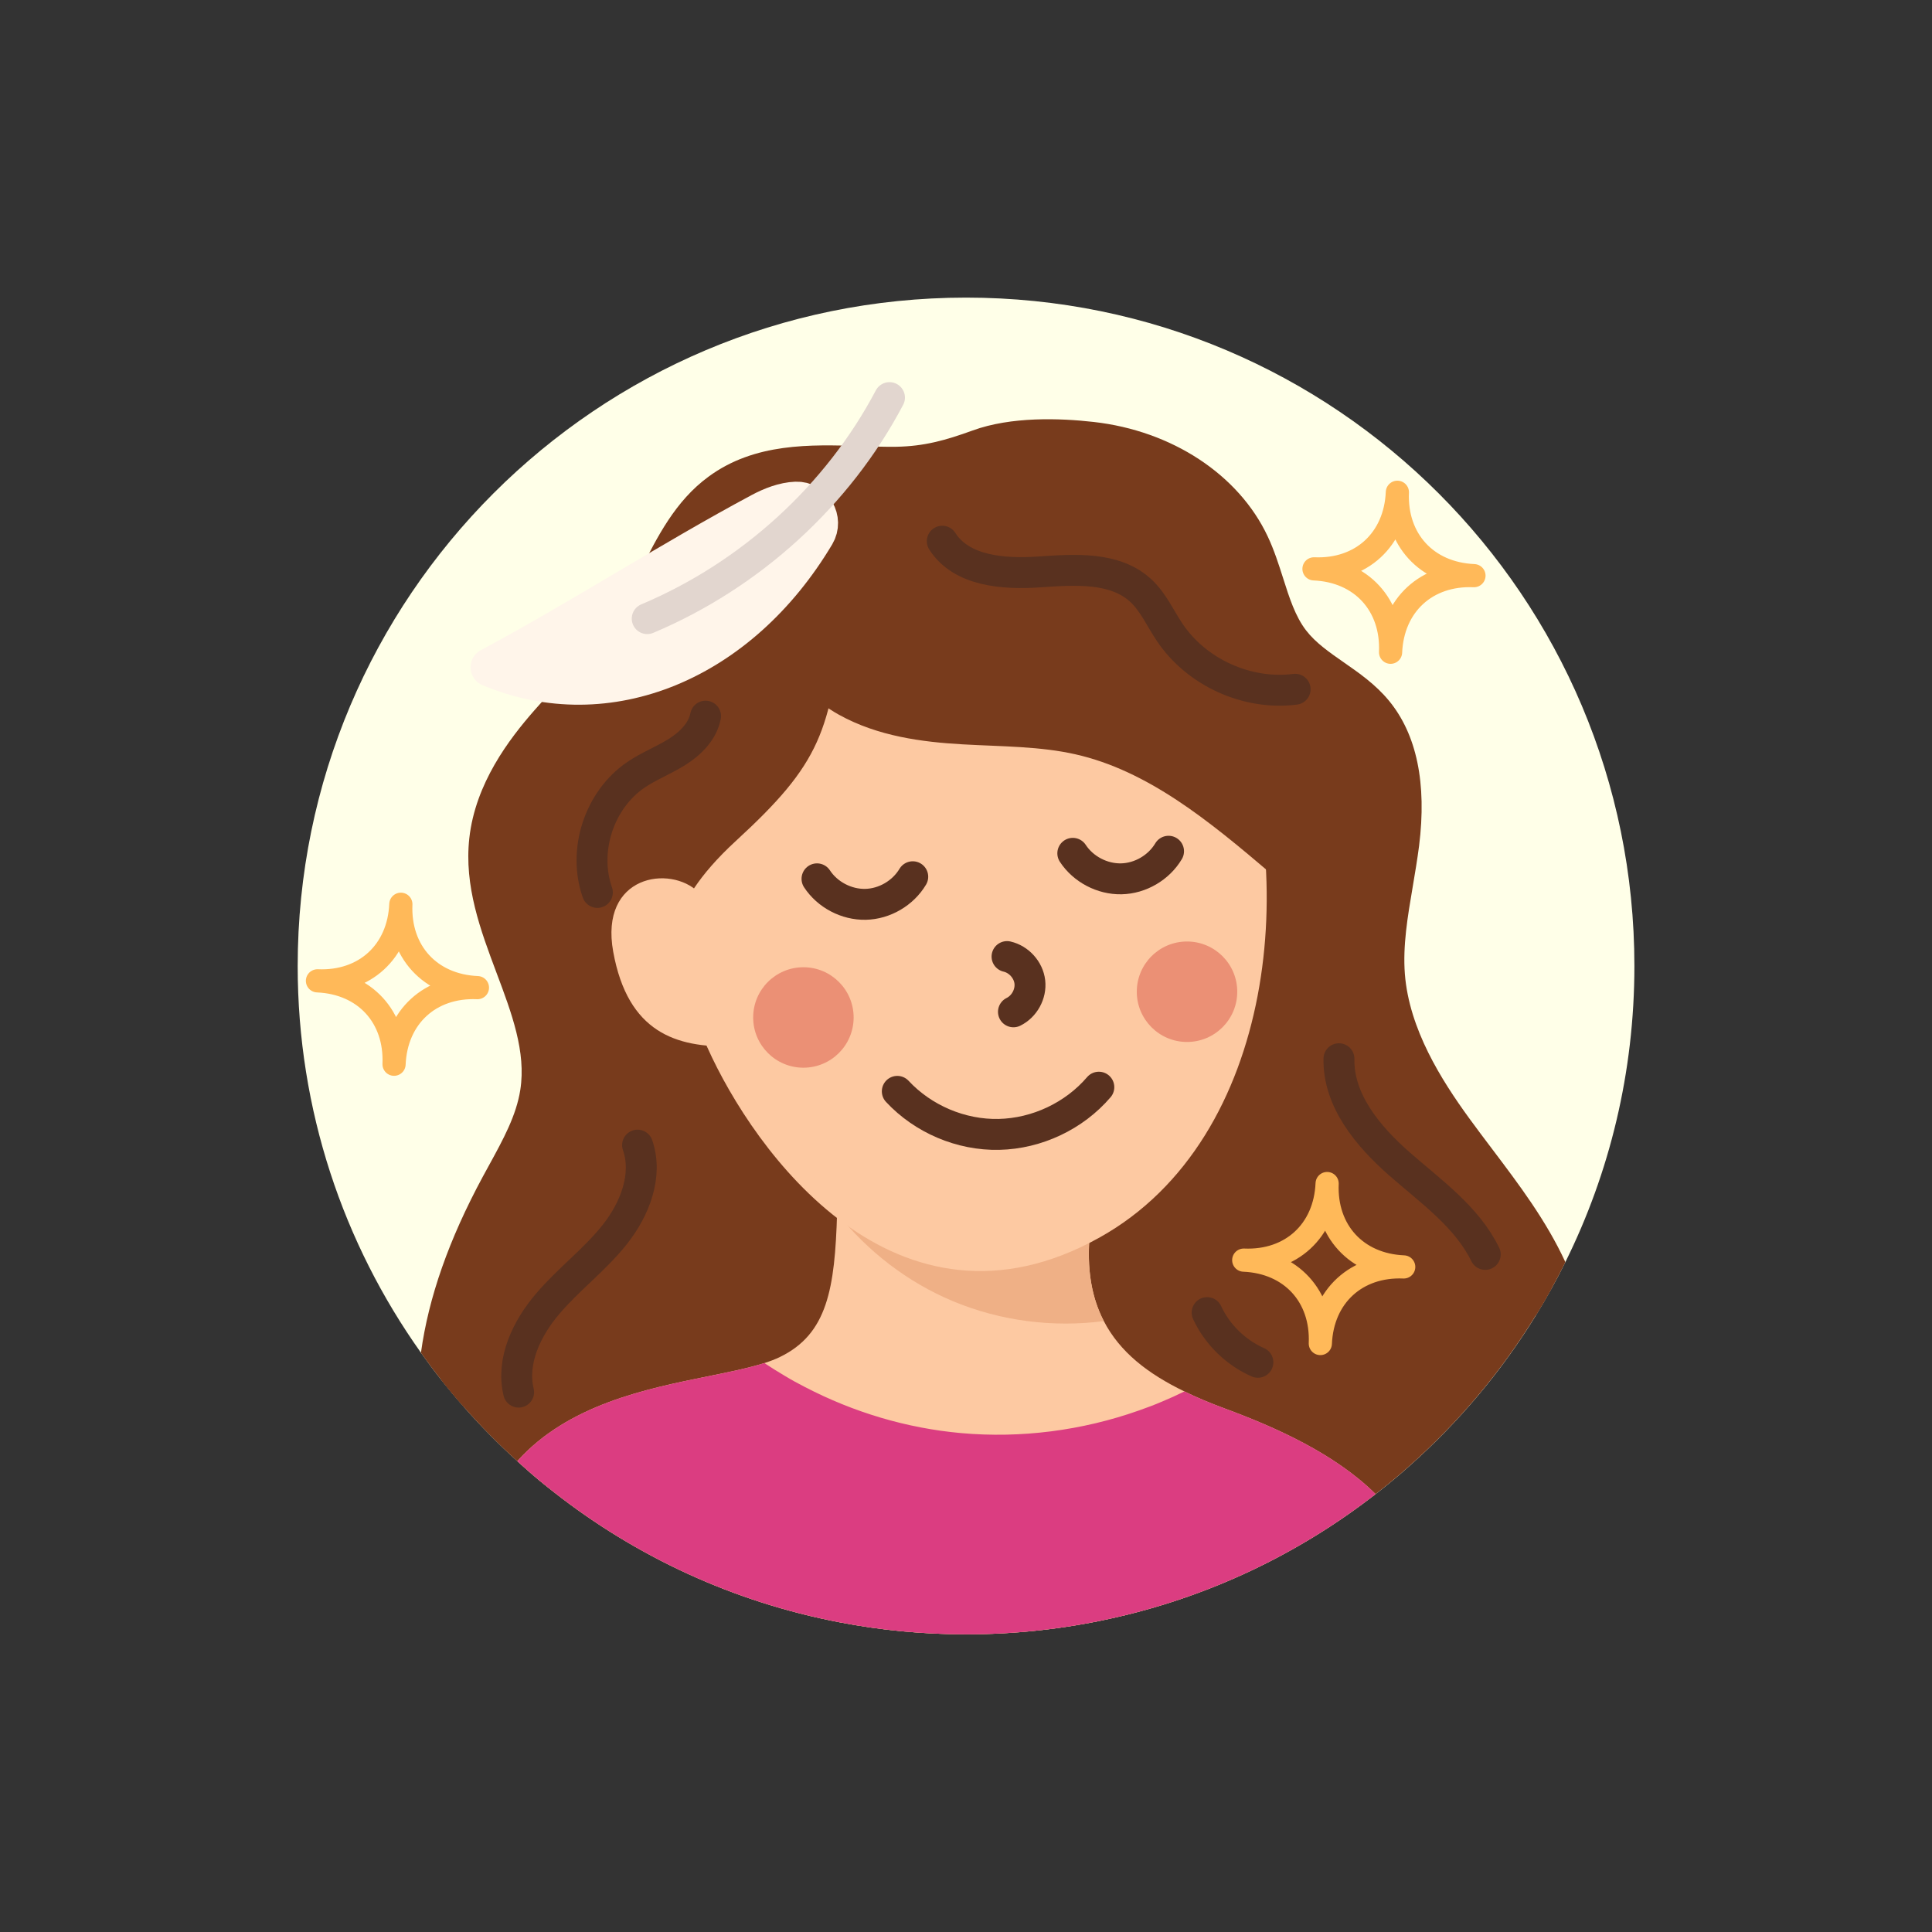 <?xml version="1.0" encoding="UTF-8"?>
<svg id="Layer_1" data-name="Layer 1" xmlns="http://www.w3.org/2000/svg" viewBox="0 0 250 250">
  <rect x="0" y="0" width="250" height="250" fill="#333333" stroke="none"/>
  <defs>
    <style>
      .cls-1 {
        fill: #fff5ea;
        stroke: #fff5ea;
        stroke-width: 5px;
      }

      .cls-1, .cls-2, .cls-3, .cls-4 {
        stroke-linecap: round;
        stroke-linejoin: round;
      }

      .cls-5 {
        fill: #efb086;
      }

      .cls-2 {
        stroke: #ffb959;
        stroke-width: 3px;
      }

      .cls-2, .cls-3, .cls-4 {
        fill: none;
      }

      .cls-6, .cls-7 {
        fill: #783b1c;
      }

      .cls-8 {
        fill: #db3d81;
      }

      .cls-9 {
        fill: #ffffe8;
      }

      .cls-7 {
        stroke: #783b1c;
        stroke-width: 6px;
      }

      .cls-7, .cls-10 {
        stroke-miterlimit: 10;
      }

      .cls-3 {
        stroke: #e2d6cf;
      }

      .cls-3, .cls-4 {
        stroke-width: 4px;
      }

      .cls-11, .cls-10 {
        fill: #fdc9a2;
      }

      .cls-12 {
        fill: #eb9075;
      }

      .cls-10 {
        stroke: #fdc9a2;
        stroke-width: 2px;
      }

      .cls-4 {
        stroke: #59311f;
      }
    </style>
  </defs>
  <g>
    <path class="cls-9" d="M38.52,125c0,18.65,5.91,35.92,15.95,50.04.85,1.2,1.73,2.38,2.65,3.54-.01,0,0,.01,0,.01.94,1.18,1.9,2.33,2.9,3.46,2.17,2.47,4.48,4.82,6.92,7.02.3.28.6.55.91.82.63.57,1.27,1.12,1.92,1.66.64.53,1.3,1.06,1.96,1.57,10.6,8.31,23.2,14.19,36.95,16.81,5.29,1.02,10.75,1.55,16.33,1.55,6.36,0,12.56-.69,18.53-2,12.78-2.78,24.49-8.39,34.46-16.15.19-.13.37-.28.55-.42.66-.52,1.32-1.05,1.96-1.59.64-.53,1.27-1.08,1.89-1.64,6.35-5.64,11.88-12.2,16.35-19.48.7-1.13,1.37-2.28,2.01-3.45.63-1.13,1.23-2.28,1.8-3.44,5.72-11.54,8.93-24.55,8.93-38.31,0-47.77-38.72-86.49-86.48-86.49-47.77,0-86.49,38.72-86.49,86.49Z"/>
    <g>
      <path class="cls-6" d="M57.11,178.58s0,.01,0,.01c.94,1.18,1.9,2.33,2.9,3.46,2.17,2.47,4.48,4.82,6.92,7.02.3.28.6.55.91.82.63.57,1.27,1.12,1.92,1.66.64.53,1.3,1.06,1.96,1.57,10.6,8.31,23.2,14.19,36.95,16.81,5.29,1.02,10.75,1.55,16.33,1.55,6.36,0,12.56-.69,18.53-2,12.78-2.78,24.49-8.39,34.46-16.15.19-.13.37-.28.55-.42.66-.52,1.32-1.05,1.96-1.59.64-.53,1.27-1.08,1.89-1.64,6.35-5.64,11.88-12.2,16.35-19.48.7-1.13,1.37-2.28,2.01-3.45-.25-.65-.51-1.28-.79-1.9-3.06-6.78-7.97-12.45-12.31-18.43-4.34-5.98-8.27-12.7-8.86-20.16-.45-5.76,1.13-11.46,1.85-17.2.72-5.73.39-12.09-3.23-16.49-3.03-3.67-7.87-5.38-10.78-9.15-2.8-3.64-3.35-8.57-5.31-12.74-3.62-7.7-11.9-12.18-20.14-13.11-4.39-.5-10.07-.61-14.3.93-3.7,1.36-6.82,2.23-10.87,2.29-7.47.12-16.05-1.49-22.58,3.3-5.44,4.01-7.46,11.24-11.13,17.01-3.03,4.77-7.24,8.59-10.94,12.82-3.7,4.24-7.04,9.2-7.66,14.86-1.23,11.2,8.31,21.55,6.59,32.68-.69,4.41-3.08,8.3-5.18,12.21-3.72,6.89-6.7,14.3-7.73,22.11-.12.93-.21,1.86-.27,2.8Z"/>
      <path class="cls-6" d="M54.47,175.05c.85,1.2,1.73,2.38,2.65,3.54h0c.94,1.19,1.9,2.34,2.9,3.47-.03-1.92.08-3.89.34-5.88.87-6.56,3.29-13.45,7.4-21.08.27-.49.54-.99.81-1.48,1.97-3.6,4.02-7.33,4.69-11.69,1-6.45-1.23-12.4-3.39-18.16-1.9-5.08-3.7-9.88-3.18-14.65.46-4.12,2.66-8.32,6.94-13.21,1.08-1.24,2.24-2.47,3.36-3.67,1.95-2.08,3.94-4.2,5.74-6.53.74-.95,1.45-1.95,2.11-2.99,1.18-1.86,2.18-3.81,3.14-5.72h0c.06-.14.13-.25.19-.38,2.02-4.01,3.93-7.8,7.05-10.1,4.32-3.17,9.93-2.99,15.87-2.8,1.64.05,3.33.11,4.97.08,4.42-.06,7.82-.99,11.86-2.47,1.97-.72,4.62-1.08,7.7-1.08,1.63,0,3.39.1,5.23.31,6.33.71,14.32,4.08,17.76,11.4.67,1.42,1.17,2.99,1.7,4.66.94,2.94,1.91,5.98,3.95,8.64,1.78,2.3,4.01,3.85,6.17,5.35,1.78,1.24,3.46,2.41,4.67,3.88,2.51,3.04,3.37,7.83,2.57,14.21-.2,1.65-.48,3.28-.78,5.01-.7,4.12-1.42,8.39-1.08,12.8.68,8.64,5.39,16.13,9.42,21.68,1.02,1.4,2.06,2.78,3.1,4.16,3.44,4.54,6.69,8.83,8.91,13.74.62,1.37,1.12,2.75,1.51,4.12.7-1.13,1.37-2.28,2.01-3.45.63-1.13,1.23-2.28,1.8-3.44-2.48-5.39-6.02-10.06-9.44-14.59-1.02-1.35-2.04-2.7-3.03-4.06-3.57-4.92-7.74-11.48-8.3-18.63-.28-3.67.35-7.39,1.02-11.32.29-1.72.59-3.49.82-5.27,1.01-8.09-.3-14.41-3.9-18.78-1.73-2.1-3.84-3.57-5.87-4.98-1.87-1.3-3.63-2.53-4.84-4.1-1.41-1.82-2.18-4.24-2.99-6.79-.57-1.78-1.15-3.61-1.99-5.39-3.76-8-12.39-13.67-22.52-14.81-4.4-.5-10.69-.71-15.65,1.1-3.55,1.29-6.31,2.05-9.9,2.11-1.5.02-3.05-.03-4.68-.09-6.39-.2-13.64-.44-19.62,3.97-4.28,3.14-6.61,7.76-8.86,12.23-1,1.98-1.94,3.86-3.03,5.58-1.97,3.1-4.49,5.79-7.16,8.63-1.16,1.24-2.36,2.52-3.51,3.83-3.22,3.68-7.6,9.4-8.38,16.5-.69,6.2,1.45,11.9,3.52,17.42,1.98,5.26,3.84,10.23,3.08,15.13-.51,3.32-2.22,6.43-4.02,9.72-.28.51-.56,1.02-.83,1.52-4.4,8.15-7.02,15.62-8.01,22.8Z"/>
    </g>
    <g>
      <path class="cls-11" d="M66.94,189.07c.3.28.6.55.91.82.63.57,1.27,1.12,1.92,1.66.64.53,1.3,1.06,1.96,1.57,10.6,8.31,23.2,14.19,36.95,16.81,5.29,1.02,10.75,1.55,16.33,1.55,6.36,0,12.56-.69,18.53-2,12.78-2.78,24.49-8.39,34.46-16.15-5.3-5.25-13.01-8.67-19.49-11.06-1.86-.69-3.62-1.42-5.25-2.22-4.72-2.28-8.36-5.1-10.43-9.11-1.56-3-2.23-6.65-1.81-11.26.05-.57.11-1.16.2-1.77l.31-2.22-33-8.29-.08,3.13c-.03,1.1-.04,2.18-.06,3.23-.02.9-.03,1.76-.05,2.59-.01.2-.01.4-.02.59-.29,9.82-1.25,15.68-7.41,18.66-.59.29-1.26.54-2,.78-2.06.65-4.64,1.18-7.34,1.72-7.97,1.62-18.07,3.66-24.63,10.97Z"/>
      <path class="cls-8" d="M66.94,189.07c.3.28.6.55.91.82.63.57,1.27,1.12,1.92,1.66.64.53,1.3,1.06,1.96,1.57,10.6,8.31,23.2,14.19,36.95,16.81,5.29,1.02,10.75,1.55,16.33,1.55,6.36,0,12.56-.69,18.53-2,12.78-2.78,24.49-8.39,34.46-16.15-5.3-5.25-13.01-8.67-19.49-11.06-1.86-.69-3.62-1.42-5.25-2.22-.95.47-1.91.91-2.88,1.31-.98.42-1.98.8-2.99,1.15-7.35,2.6-15.26,3.63-23.04,2.93-7.02-.63-13.9-2.69-20.15-5.94-.89-.45-1.78-.94-2.64-1.46-.9-.53-1.78-1.08-2.65-1.66-2.06.65-4.64,1.18-7.34,1.72-7.97,1.62-18.07,3.66-24.63,10.97Z"/>
      <path class="cls-5" d="M108.53,147.4l-.08,3.13c-.03,1.1-.04,2.18-.06,3.23-.03,1.11-.04,2.17-.08,3.18,3.93,4.97,9.12,8.97,14.97,11.42,6.14,2.57,12.95,3.45,19.55,2.59-1.75-3.37-2.38-7.58-1.62-13.03l.31-2.22-33-8.29Z"/>
    </g>
    <path class="cls-10" d="M158.26,91.76c8.87,20.87,5.94,55.03-16.48,67.51-25.37,14.12-43.33-10.74-49.35-24.17-6.92-15.45-14.37-28.92-3.91-44.3,10.46-15.38,55.55-32.4,69.73.97Z"/>
    <path class="cls-7" d="M84.74,122.28s-2.2-5.89,8.47-15.69c10.67-9.8,11.03-12.9,12.94-26.42,0,0-15.72-10.5-21.73.65-6.01,11.16.32,41.46.32,41.46Z"/>
    <path class="cls-11" d="M90.38,115.45c-3.64-3.57-12.83-2.23-11.03,7.71,1.9,10.47,8.17,12.39,15.3,12.24l-4.28-19.95Z"/>
    <path class="cls-7" d="M99.71,74.33c2.11,5.94,4.48,12.31,10.3,15.53,4.43,2.46,9.62,3.17,14.68,3.46s10.19.24,15.13,1.36c10.21,2.3,18.61,9.3,26.59,16.08-.29-.24.35-3.95.37-4.51.06-1.78.02-3.57-.11-5.34-.26-3.42-.89-6.81-1.86-10.09-1.24-4.17-2.18-8.19-4.71-11.79-5.49-7.83-14.53-11.65-23.82-12.56-.65-.06-1.3-.11-1.96-.15-9.18-.54-19.25-.43-27.86,3.27-1.59.68-6.3,2.63-6.75,4.75Z"/>
    <path class="cls-4" d="M142.19,140.68c-3.19,3.73-8.01,6-12.92,6.11s-9.82-1.98-13.16-5.57"/>
    <path class="cls-4" d="M105.72,113.72c1.35,2.06,3.81,3.35,6.27,3.3,2.47-.05,4.86-1.45,6.12-3.57"/>
    <path class="cls-4" d="M138.82,110.42c1.35,2.06,3.81,3.35,6.27,3.3,2.47-.05,4.86-1.45,6.12-3.57"/>
    <path class="cls-4" d="M130.31,123.78c1.53.35,2.77,1.72,2.95,3.28.18,1.56-.71,3.18-2.12,3.87"/>
    <circle class="cls-12" cx="153.6" cy="128.33" r="6.5"/>
    <circle class="cls-12" cx="103.96" cy="131.66" r="6.5"/>
    <path class="cls-2" d="M170.85,173.85c.26-6.12,4.67-10.17,10.79-9.91-6.12-.26-10.17-4.67-9.91-10.79-.26,6.12-4.67,10.17-10.79,9.91,6.12.26,10.17,4.67,9.91,10.79Z"/>
    <path class="cls-2" d="M50.99,137.71c.26-6.12,4.67-10.17,10.79-9.91-6.12-.26-10.17-4.67-9.91-10.79-.26,6.12-4.67,10.17-10.79,9.91,6.12.26,10.17,4.67,9.91,10.79Z"/>
    <path class="cls-2" d="M179.94,84.4c.26-6.12,4.67-10.17,10.79-9.91-6.12-.26-10.17-4.67-9.91-10.79-.26,6.12-4.67,10.17-10.79,9.91,6.12.26,10.17,4.67,9.91,10.79Z"/>
  </g>
  <g>
    <path class="cls-1" d="M63.39,86.35c15.27,6.41,32.31-.68,42.15-17.19,1.15-1.93-.29-4.42-2.54-4.33-1.56.06-3.17.69-4.57,1.44-11.54,6.17-23.5,13.9-35.04,20.07Z"/>
    <path class="cls-3" d="M115.1,51.45c-6.67,12.66-17.98,22.97-31.35,28.6"/>
  </g>
  <path class="cls-4" d="M121.93,70.03c2.48,3.89,7.93,4.29,12.52,3.98s9.82-.71,13.19,2.43c1.61,1.5,2.51,3.6,3.74,5.42,3.49,5.17,10.02,8.12,16.21,7.33"/>
  <path class="cls-4" d="M91.3,92.67c-.39,1.99-1.97,3.55-3.69,4.63s-3.64,1.82-5.32,2.96c-4.75,3.23-6.9,9.8-4.99,15.22"/>
  <path class="cls-4" d="M82.5,148.18c1.37,3.93-.37,8.32-2.96,11.58s-5.99,5.79-8.68,8.96c-2.7,3.17-4.72,7.37-3.75,11.42"/>
  <path class="cls-4" d="M173.26,137c-.11,5.41,3.77,10.05,7.84,13.62,4.07,3.57,8.71,6.83,11.09,11.7"/>
  <path class="cls-4" d="M156.2,169.85c1.32,2.84,3.7,5.17,6.57,6.43"/>
</svg>
